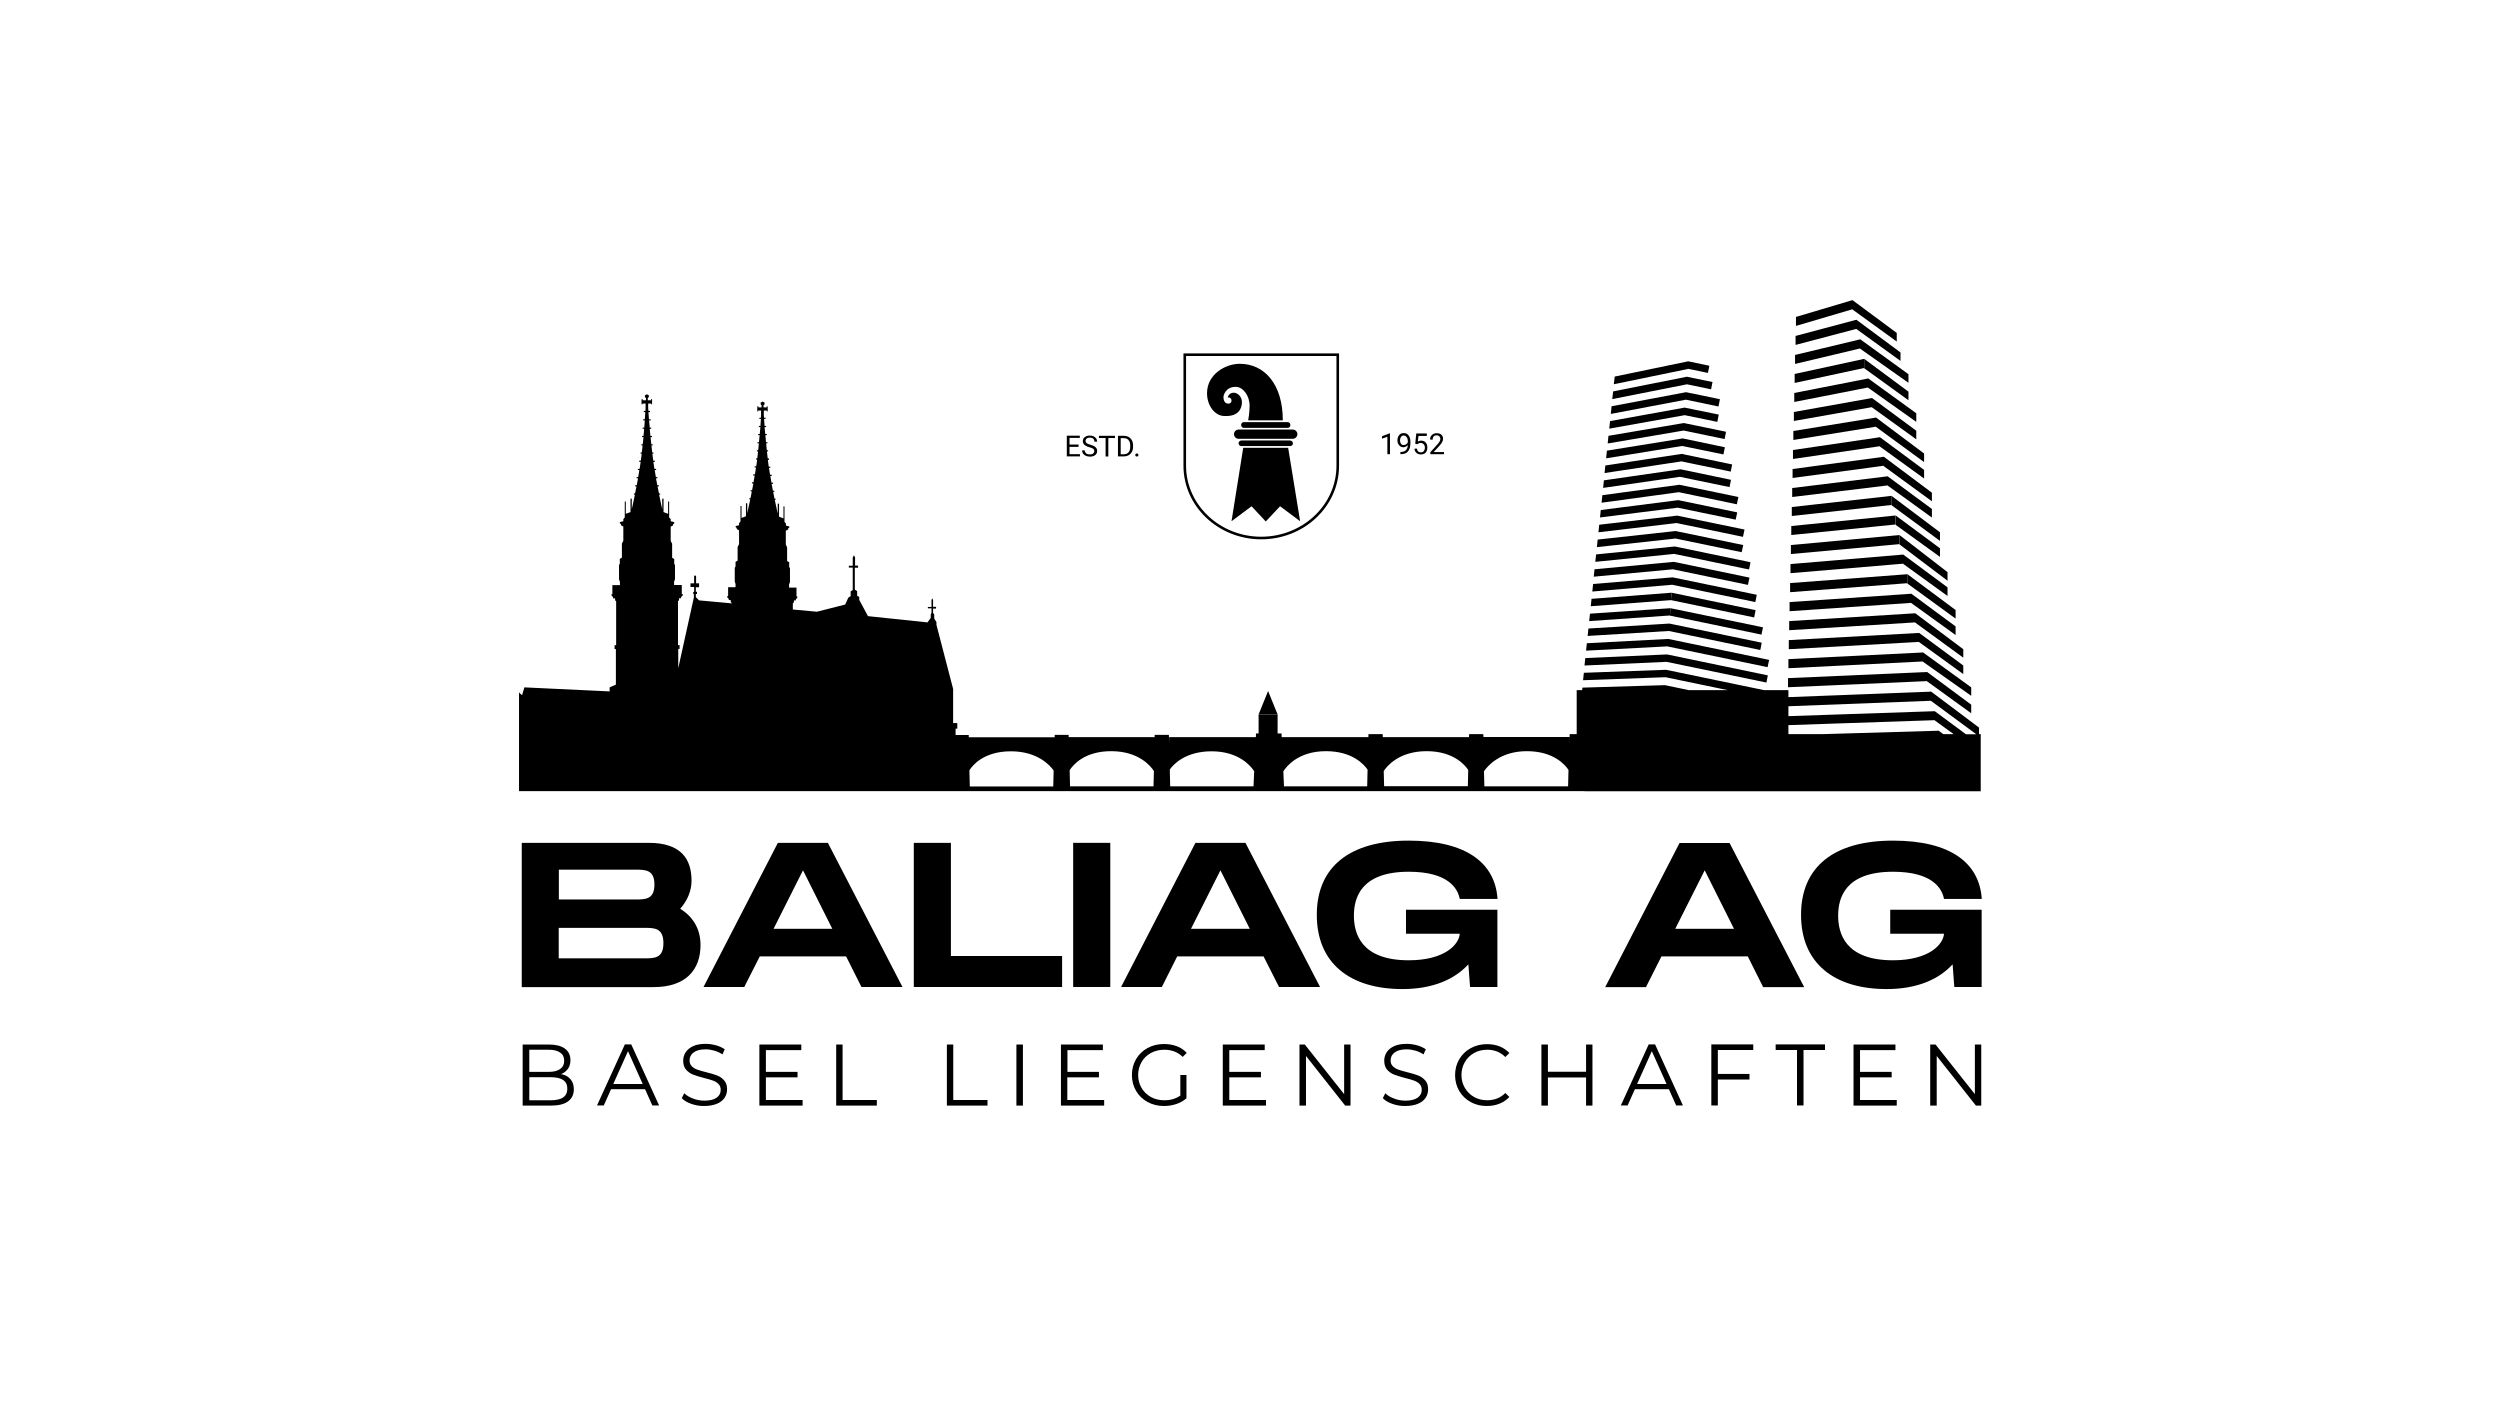 <?xml version="1.0" encoding="UTF-8"?> <!-- Generator: Adobe Illustrator 27.3.1, SVG Export Plug-In . SVG Version: 6.00 Build 0) --> <svg xmlns="http://www.w3.org/2000/svg" xmlns:xlink="http://www.w3.org/1999/xlink" id="Layer_1" x="0px" y="0px" viewBox="0 0 1920 1080" style="enable-background:new 0 0 1920 1080;" xml:space="preserve"> <g> <g> <g> <path d="M438.2,828.9c1.7,2,2.5,4.5,2.5,7.7c0,4-1.5,7.1-4.5,9.3c-3,2.2-7.4,3.2-13.2,3.2h-21.6v-46.9h20.2c5.2,0,9.3,1,12.2,3.1 c2.9,2.1,4.3,5.1,4.3,8.9c0,2.6-0.6,4.8-1.9,6.6c-1.3,1.8-3,3.2-5.3,4.1C434.1,825.5,436.5,826.9,438.2,828.9z M406.5,806.2v17 h14.9c3.8,0,6.7-0.7,8.8-2.2c2.1-1.5,3.1-3.6,3.1-6.3c0-2.8-1-4.9-3.1-6.3c-2.1-1.5-5-2.2-8.8-2.2H406.5z M432.5,842.8 c2.1-1.4,3.2-3.7,3.2-6.7c0-5.9-4.2-8.8-12.7-8.8h-16.5V845H423C427.2,845,430.4,844.3,432.5,842.8z"></path> <path d="M495.4,836.5h-26.1l-5.6,12.5h-5.2l21.4-46.9h4.9l21.4,46.9h-5.2L495.4,836.5z M493.6,832.5l-11.3-25.2l-11.3,25.2H493.6 z"></path> <path d="M531,847.8c-3.2-1.1-5.7-2.6-7.4-4.4l1.9-3.8c1.7,1.7,4,3.1,6.8,4.1c2.8,1.1,5.7,1.6,8.7,1.6c4.2,0,7.3-0.8,9.4-2.3 c2.1-1.5,3.1-3.5,3.1-6c0-1.9-0.6-3.4-1.7-4.5c-1.1-1.1-2.5-2-4.2-2.6s-4-1.3-6.9-2c-3.5-0.9-6.3-1.8-8.4-2.6 c-2.1-0.8-3.9-2.1-5.4-3.8c-1.5-1.7-2.2-4-2.2-6.9c0-2.4,0.6-4.5,1.9-6.5c1.3-1.9,3.2-3.5,5.8-4.7c2.6-1.2,5.8-1.7,9.6-1.7 c2.7,0,5.3,0.4,7.9,1.1c2.6,0.7,4.8,1.8,6.7,3l-1.7,4c-2-1.3-4.1-2.3-6.3-2.9c-2.2-0.6-4.4-1-6.6-1c-4.1,0-7.2,0.8-9.3,2.4 c-2.1,1.6-3.1,3.6-3.1,6.1c0,1.9,0.6,3.4,1.7,4.5c1.1,1.1,2.6,2,4.3,2.6c1.7,0.6,4,1.3,6.9,2c3.4,0.8,6.2,1.7,8.3,2.5 c2.1,0.8,3.9,2.1,5.4,3.8c1.5,1.7,2.2,3.9,2.2,6.8c0,2.4-0.6,4.5-1.9,6.5c-1.3,1.9-3.2,3.5-5.9,4.6c-2.6,1.1-5.9,1.7-9.7,1.7 C537.5,849.5,534.2,848.9,531,847.8z"></path> <path d="M616.4,844.8v4.3h-33.2v-46.9h32.2v4.3h-27.2v16.7h24.3v4.2h-24.3v17.4H616.4z"></path> <path d="M642.1,802.2h5v42.6h26.3v4.3h-31.2V802.2z"></path> <path d="M727.1,802.2h5v42.6h26.3v4.3h-31.2V802.2z"></path> <path d="M780.6,802.2h5v46.9h-5V802.2z"></path> <path d="M848,844.8v4.3h-33.2v-46.9H847v4.3h-27.2v16.7H844v4.2h-24.3v17.4H848z"></path> <path d="M906.4,825.6h4.8v17.9c-2.2,1.9-4.8,3.4-7.8,4.4c-3,1-6.1,1.5-9.4,1.5c-4.7,0-8.9-1-12.7-3.1c-3.8-2.1-6.7-4.9-8.8-8.5 c-2.1-3.6-3.2-7.7-3.2-12.2c0-4.5,1.1-8.6,3.2-12.2c2.1-3.6,5.1-6.5,8.8-8.5c3.8-2.1,8-3.1,12.7-3.1c3.6,0,6.9,0.6,9.8,1.7 c3,1.1,5.5,2.8,7.6,5.1l-3.1,3.1c-3.7-3.7-8.4-5.5-14.1-5.5c-3.8,0-7.2,0.8-10.3,2.5c-3.1,1.7-5.5,4-7.2,7 c-1.7,3-2.6,6.3-2.6,9.9c0,3.7,0.9,7,2.6,9.9c1.7,2.9,4.1,5.3,7.2,7c3,1.7,6.5,2.5,10.3,2.5c4.8,0,8.9-1.2,12.3-3.6V825.6z"></path> <path d="M972.3,844.8v4.3h-33.2v-46.9h32.2v4.3h-27.2v16.7h24.3v4.2h-24.3v17.4H972.3z"></path> <path d="M1037.2,802.2v46.9h-4.1l-30.1-38.1v38.1h-5v-46.9h4.1l30.2,38.1v-38.1H1037.2z"></path> <path d="M1069.4,847.8c-3.2-1.1-5.7-2.6-7.4-4.4l1.9-3.8c1.7,1.7,4,3.1,6.8,4.1c2.8,1.1,5.7,1.6,8.7,1.6c4.2,0,7.3-0.8,9.4-2.3 c2.1-1.5,3.1-3.5,3.1-6c0-1.9-0.6-3.4-1.7-4.5c-1.1-1.1-2.5-2-4.2-2.6c-1.7-0.6-4-1.3-6.9-2c-3.5-0.9-6.3-1.8-8.4-2.6 c-2.1-0.8-3.9-2.1-5.4-3.8c-1.5-1.7-2.2-4-2.2-6.9c0-2.4,0.6-4.5,1.9-6.5c1.2-1.9,3.2-3.5,5.8-4.7c2.6-1.2,5.8-1.7,9.6-1.7 c2.7,0,5.3,0.4,7.9,1.1c2.6,0.7,4.8,1.8,6.7,3l-1.7,4c-2-1.3-4.1-2.3-6.3-2.9c-2.2-0.6-4.4-1-6.6-1c-4.1,0-7.2,0.8-9.3,2.4 c-2.1,1.6-3.1,3.6-3.1,6.1c0,1.9,0.6,3.4,1.7,4.5c1.1,1.1,2.6,2,4.3,2.6c1.7,0.6,4,1.3,6.9,2c3.4,0.8,6.2,1.7,8.3,2.5 c2.1,0.8,3.9,2.1,5.4,3.8c1.5,1.7,2.2,3.9,2.2,6.8c0,2.4-0.6,4.5-1.9,6.5c-1.3,1.9-3.2,3.5-5.9,4.6c-2.6,1.1-5.9,1.7-9.7,1.7 C1075.9,849.5,1072.6,848.9,1069.4,847.8z"></path> <path d="M1129.5,846.4c-3.7-2.1-6.7-4.9-8.8-8.5c-2.1-3.6-3.2-7.7-3.2-12.2c0-4.5,1.1-8.6,3.2-12.2c2.1-3.6,5.1-6.5,8.8-8.5 c3.8-2.1,8-3.1,12.6-3.1c3.5,0,6.7,0.6,9.6,1.7c2.9,1.2,5.4,2.9,7.5,5.1l-3.1,3.1c-3.7-3.7-8.3-5.6-13.9-5.6 c-3.7,0-7.1,0.8-10.1,2.5c-3,1.7-5.4,4-7.1,7c-1.7,2.9-2.6,6.3-2.6,9.9c0,3.7,0.9,7,2.6,9.9c1.7,2.9,4.1,5.3,7.1,7 c3,1.7,6.4,2.5,10.1,2.5c5.6,0,10.3-1.9,13.9-5.6l3.1,3.1c-2.1,2.2-4.6,3.9-7.5,5.1c-3,1.2-6.2,1.8-9.7,1.8 C1137.4,849.5,1133.2,848.4,1129.5,846.4z"></path> <path d="M1223,802.2v46.9h-4.9v-21.6h-29.3v21.6h-5v-46.9h5v20.9h29.3v-20.9H1223z"></path> <path d="M1281.7,836.5h-26.1l-5.6,12.5h-5.2l21.4-46.9h4.9l21.4,46.9h-5.2L1281.7,836.5z M1279.9,832.5l-11.3-25.2l-11.3,25.2 H1279.9z"></path> <path d="M1319.3,806.4v18.4h24.3v4.3h-24.3v19.9h-5v-46.9h32.2v4.3H1319.3z"></path> <path d="M1380.2,806.4h-16.5v-4.3h37.9v4.3h-16.5v42.6h-5V806.4z"></path> <path d="M1456.7,844.8v4.3h-33.2v-46.9h32.2v4.3h-27.2v16.7h24.3v4.2h-24.3v17.4H1456.7z"></path> <path d="M1521.6,802.2v46.9h-4.1l-30.1-38.1v38.1h-5v-46.9h4.1l30.2,38.1v-38.1H1521.6z"></path> </g> </g> <g> <path d="M968.6,414.2c-32.9,0-59.7-25.3-59.7-56.5l0-86.3h119.5v86.3C1028.4,388.9,1001.6,414.2,968.6,414.2z M910.9,273.4l0,84.3 c0,30,25.9,54.5,57.7,54.5c31.8,0,57.8-24.4,57.8-54.5v-84.3H910.9z"></path> <path d="M951.3,329.9h41.5c2,0,3.6,1.6,3.6,3.5c0,2-1.6,3.6-3.6,3.6h-41.4h-0.1c-2,0-3.6-1.6-3.6-3.6 C947.7,331.5,949.3,329.9,951.3,329.9z M953.2,326.4c0,1.2,0.9,2.2,2,2.2h33.8c1.1,0,2-0.9,2-2.2c0-1.2-0.9-2.2-2-2.2h-33.8 C954,324.2,953.2,325.2,953.2,326.4z M990.8,338.3h-37.4c-1.2,0-2.2,1-2.2,2.1c0,1.2,1,2.2,2.2,2.2h37.4c1.2,0,2.2-1,2.2-2.2 C992.9,339.3,991.9,338.3,990.8,338.3z M989.3,343.9h-34.5l-9,56.4l15.4-11.5l10.9,11.7l11-11.7l15.4,11.5L989.3,343.9z M953.8,308.9c0-5.1-4.1-7.3-6.2-7.3c-2.4,0-4.2,1.4-4.7,3.7c1.9-0.3,2.9,0.9,2.9,2.2c0,2.1-1.4,2.5-2.4,2.5c-2.8,0-3.8-2.6-3.8-5 c0-1.2,1.5-7.9,9.4-7.9c5.7,0,10.7,6.8,10.7,14.5c0,5.4-1.1,11.2-1.1,11.2h26.6c0-27.9-14.2-43.4-33.1-43.4 c-10.9,0-25.1,8-25.1,22.6c0,9.5,6,17.5,13.4,17.5C951.5,320,953.8,313.4,953.8,308.9z"></path> </g> <g> <path d="M538,725.8c0,18.7-10.9,32.3-36.1,32.3H400.7V647.3h97.5c25.2,0,32.9,12.8,32.9,29.1c0,7.8-3.2,15.3-8.7,21.5 C531.8,703.8,538,712.9,538,725.8z M429.1,690.8h58.7h0.2c7.6,0,14.6,0,14.6-11.5c0-11.4-7-11.4-14.7-11.4h-58.7V690.8z M509.5,724.3c0-11.7-7-11.7-14.6-11.7h-65.8V736H495C502.6,736,509.5,736,509.5,724.3z"></path> <path d="M649.8,734.5h-66.3L571.6,758h-31.3l57.1-110.7h38.4L693.1,758h-31.5L649.8,734.5z M639.2,713.3l-22.5-44.9l-22.6,44.9 H639.2z"></path> <path d="M815.7,734.1V758H701.8V647.3h28.5v86.9H815.7z"></path> <path d="M852.7,758h-28.5V647.3h28.5V758z"></path> <path d="M970.4,734.5h-66.3L892.3,758H861l57.1-110.7h38.4l57.3,110.7h-31.5L970.4,734.5z M959.8,713.3l-22.5-44.9l-22.6,44.9 H959.8z"></path> <path d="M1079.8,698.7h70.2V758h-21l-1.3-17.4c-10.4,11.4-27.1,19-50.6,19c-40.8,0-65.8-20.2-65.8-57c0-36.7,25-57,70.6-57 c44.3,0,66.4,17.2,68.2,44.8h-29c-1.6-8.4-9.2-20.9-39.2-20.9c-37,0-42.1,20.4-42.1,33.7c0,13.4,5.2,34.3,42.1,34.3 c27.5,0,38.6-12,39.2-20.4h-41.3V698.7z"></path> <path d="M1342.3,734.5H1276l-11.9,23.6h-31.3l57.1-110.7h38.4l57.3,110.7h-31.5L1342.3,734.5z M1331.7,713.3l-22.5-44.9 l-22.6,44.9H1331.7z"></path> <path d="M1451.7,698.7h70.2V758h-21l-1.3-17.4c-10.4,11.4-27.1,19-50.6,19c-40.8,0-65.8-20.2-65.8-57c0-36.7,25-57,70.6-57 c44.3,0,66.4,17.2,68.2,44.8h-29c-1.6-8.4-9.2-20.9-39.2-20.9c-37,0-42.1,20.4-42.1,33.7c0,13.4,5.2,34.3,42.1,34.3 c27.5,0,38.6-12,39.2-20.4h-41.3V698.7z"></path> </g> <g> <path d="M828.3,343.2h-6.9v5.6h8v1.7h-10.1v-15.9h10v1.7h-7.9v5.1h6.9V343.2z"></path> <path d="M836.7,343.5c-1.8-0.5-3.1-1.2-3.9-1.9c-0.8-0.8-1.2-1.7-1.2-2.8c0-1.3,0.5-2.3,1.5-3.1s2.3-1.2,3.9-1.2 c1.1,0,2.1,0.2,2.9,0.6c0.9,0.4,1.5,1,2,1.7c0.5,0.7,0.7,1.6,0.7,2.4h-2.1c0-1-0.3-1.7-0.9-2.3c-0.6-0.6-1.5-0.8-2.6-0.8 c-1,0-1.8,0.2-2.4,0.7c-0.6,0.5-0.9,1.1-0.9,1.9c0,0.6,0.3,1.2,0.8,1.6c0.5,0.4,1.5,0.9,2.8,1.2c1.3,0.4,2.4,0.8,3.1,1.2 c0.7,0.4,1.3,1,1.7,1.6c0.4,0.6,0.5,1.3,0.5,2.1c0,1.3-0.5,2.3-1.5,3.1c-1,0.8-2.3,1.2-4,1.2c-1.1,0-2.1-0.2-3.1-0.6 s-1.7-1-2.2-1.7c-0.5-0.7-0.8-1.6-0.8-2.5h2.1c0,1,0.4,1.7,1.1,2.3s1.7,0.8,2.8,0.8c1.1,0,2-0.2,2.5-0.7c0.6-0.5,0.9-1.1,0.9-1.8 c0-0.8-0.3-1.4-0.8-1.8C839.2,344.3,838.2,343.9,836.7,343.5z"></path> <path d="M856.3,336.4h-5.1v14.2h-2.1v-14.2H844v-1.7h12.3V336.4z"></path> <path d="M858.6,350.6v-15.9h4.5c1.4,0,2.6,0.3,3.7,0.9c1.1,0.6,1.9,1.5,2.5,2.6c0.6,1.1,0.9,2.4,0.9,3.9v1c0,1.5-0.3,2.8-0.9,3.9 c-0.6,1.1-1.4,2-2.5,2.6s-2.3,0.9-3.7,0.9H858.6z M860.7,336.4v12.5h2.2c1.6,0,2.9-0.5,3.8-1.5c0.9-1,1.3-2.4,1.3-4.3v-0.9 c0-1.8-0.4-3.2-1.3-4.2c-0.8-1-2-1.5-3.6-1.5H860.7z"></path> <path d="M871.9,349.5c0-0.3,0.1-0.6,0.3-0.9c0.2-0.2,0.5-0.3,0.9-0.3s0.7,0.1,0.9,0.3c0.2,0.2,0.3,0.5,0.3,0.9 c0,0.3-0.1,0.6-0.3,0.8c-0.2,0.2-0.5,0.3-0.9,0.3s-0.7-0.1-0.9-0.3C872,350.1,871.9,349.8,871.9,349.5z"></path> </g> <g> <path d="M1067.5,348.8h-2v-13.4l-4.1,1.5V335l5.8-2.2h0.3V348.8z"></path> <path d="M1081.2,341.8c-0.4,0.5-0.9,0.9-1.5,1.2s-1.2,0.5-1.9,0.5c-0.9,0-1.7-0.2-2.4-0.7c-0.7-0.5-1.2-1.1-1.6-1.9 c-0.4-0.8-0.6-1.7-0.6-2.7c0-1.1,0.2-2,0.6-2.9c0.4-0.9,1-1.5,1.7-2c0.7-0.5,1.6-0.7,2.6-0.7c1.6,0,2.8,0.6,3.7,1.8 c0.9,1.2,1.4,2.8,1.4,4.8v0.6c0,3.1-0.6,5.3-1.8,6.8s-3.1,2.2-5.5,2.2h-0.4v-1.7h0.4c1.7,0,2.9-0.5,3.8-1.3 C1080.6,344.9,1081.1,343.6,1081.2,341.8z M1078.1,341.8c0.7,0,1.3-0.2,1.9-0.6c0.6-0.4,1-0.9,1.2-1.5v-0.8c0-1.3-0.3-2.4-0.9-3.2 c-0.6-0.8-1.3-1.2-2.2-1.2c-0.9,0-1.6,0.3-2.1,1s-0.8,1.6-0.8,2.7c0,1.1,0.3,2,0.8,2.7S1077.2,341.8,1078.1,341.8z"></path> <path d="M1086.9,340.8l0.8-7.9h8.1v1.9h-6.4l-0.5,4.3c0.8-0.5,1.7-0.7,2.6-0.7c1.4,0,2.6,0.5,3.4,1.4c0.9,1,1.3,2.2,1.3,3.9 c0,1.6-0.4,2.9-1.3,3.9s-2.1,1.4-3.7,1.4c-1.4,0-2.5-0.4-3.4-1.2c-0.9-0.8-1.4-1.9-1.5-3.2h1.9c0.1,0.9,0.4,1.6,1,2.1 c0.5,0.5,1.2,0.7,2.1,0.7c0.9,0,1.7-0.3,2.2-1s0.8-1.5,0.8-2.6c0-1.1-0.3-1.9-0.9-2.6c-0.6-0.6-1.3-1-2.3-1 c-0.9,0-1.6,0.2-2.1,0.6l-0.5,0.4L1086.9,340.8z"></path> <path d="M1108.9,348.8h-10.4v-1.5l5.5-6.1c0.8-0.9,1.4-1.7,1.7-2.3c0.3-0.6,0.5-1.2,0.5-1.8c0-0.8-0.3-1.5-0.8-2 c-0.5-0.5-1.2-0.8-2-0.8c-1,0-1.8,0.3-2.3,0.9c-0.6,0.6-0.8,1.4-0.8,2.4h-2c0-1.5,0.5-2.6,1.4-3.5c0.9-0.9,2.2-1.4,3.8-1.4 c1.5,0,2.6,0.4,3.5,1.2c0.9,0.8,1.3,1.8,1.3,3.1c0,1.6-1,3.4-3,5.6l-4.3,4.6h8V348.8z"></path> </g> <g> <polygon points="973.9,530.7 966.6,548.7 981.2,548.7 "></polygon> <polygon points="1285.1,437.3 1342.4,449.2 1343.6,443.6 1285.5,431.5 1285.5,431.5 1285.5,431.5 1285.5,431.5 1285.5,431.5 1224.6,437.2 1224,442.9 1285.1,437.2 "></polygon> <polygon points="1340,436.7 1343.3,437.3 1344.4,431.8 1341.1,431.1 1286.3,419.7 1286.3,419.7 1286.3,419.7 1286.2,419.7 1286.2,419.7 1225.8,425.8 1225.2,431.5 1285.8,425.4 "></polygon> <polygon points="1283.8,455.2 1283.3,460.9 1347.2,474.2 1348.3,468.6 "></polygon> <polygon points="1284.2,449.1 1284.2,449.1 1344.8,461.7 1348.1,462.4 1349.2,456.8 1345.9,456.1 1284.6,443.4 1284.6,443.4 1284.6,443.4 1284.6,443.4 1284.6,443.4 1223.5,448.5 1222.9,454.3 1284.2,449.1 "></polygon> <polygon points="1282.5,472.8 1349.5,486.7 1352.8,487.4 1354,481.8 1350.7,481.1 1282.9,467.1 "></polygon> <polygon points="1296.2,283.2 1311.7,286.4 1312.8,280.9 1296.6,277.5 1296.6,277.5 1296.5,277.5 1296.5,277.5 1296.5,277.5 1240.1,289.2 1239.4,295.1 1296.2,283.4 "></polygon> <polygon points="1295.4,295.2 1295.4,295.1 1314.1,299 1315.2,293.4 1295.8,289.4 1295.8,289.3 1295.7,289.3 1295.7,289.3 1295.6,289.3 1295.6,289.3 1238.9,300.6 1238.2,306.5 1295.3,295.2 "></polygon> <polygon points="1294.5,306.9 1319.8,312.2 1320.9,306.6 1317.6,305.9 1294.9,301.2 1294.9,301.2 1294.9,301.2 1294.9,301.2 1294.9,301.2 1237.7,312 1237.1,317.9 1294.5,307 "></polygon> <polygon points="1293.6,318.8 1318.9,324 1320,318.4 1294,313.1 1294,313 1236.5,323.4 1235.9,329.2 1293.6,318.9 "></polygon> <polygon points="1292.8,330.6 1324.5,337.2 1325.6,331.6 1322.3,330.9 1293.2,324.9 1293.2,324.9 1293.2,324.9 1293.1,324.9 1293.1,324.9 1235.3,334.7 1234.7,340.6 1292.8,330.7 "></polygon> <polygon points="1291.9,342.5 1323.6,349 1324.7,343.5 1292.3,336.7 1292.3,336.7 1292.3,336.7 1292.3,336.7 1292.3,336.7 1234.1,346.1 1233.5,352 1291.9,342.5 "></polygon> <polygon points="1291.1,354.3 1325.9,361.5 1329.2,362.2 1330.3,356.7 1327,356 1291.5,348.6 1291.5,348.6 1291.4,348.6 1291.4,348.6 1291.4,348.6 1232.9,357.5 1232.3,363.3 1291,354.4 "></polygon> <polygon points="1290.2,366.2 1328.3,374.1 1329.4,368.5 1290.6,360.4 1290.6,360.4 1290.6,360.4 1290.6,360.4 1290.6,360.4 1231.8,368.9 1231.2,374.7 1290.2,366.2 "></polygon> <polygon points="1289.3,378 1330.6,386.6 1333.9,387.3 1335.1,381.7 1331.8,381 1289.8,372.3 1289.8,372.3 1289.7,372.3 1289.7,372.3 1289.7,372.3 1230.6,380.3 1230,386.1 1289.3,378 "></polygon> <polygon points="1288.5,389.9 1333,399.1 1334.2,393.5 1288.9,384.1 1288.9,384.1 1288.9,384.1 1288.9,384.1 1288.9,384.1 1229.4,391.7 1228.8,397.4 1288.5,389.9 "></polygon> <polygon points="1287.6,401.7 1335.3,411.6 1335.3,411.6 1338.6,412.3 1339.8,406.7 1336.5,406 1288,396 1288,396 1288,396 1288,396 1288,396 1228.2,403 1227.6,408.8 1287.6,401.7 "></polygon> <polygon points="1286.8,413.6 1337.6,424.1 1338.8,418.6 1287.2,407.9 1287.2,407.8 1287.1,407.8 1287.1,407.8 1287.1,407.8 1227,414.4 1226.4,420.2 1286.8,413.6 "></polygon> <polygon points="1283.8,455.2 1222.3,459.9 1221.7,465.6 1221.7,465.6 1283.3,460.9 "></polygon> <polygon points="1282.9,467.1 1221.1,471.3 1220.5,477 1282.5,472.7 "></polygon> <polygon points="1282,479.4 1281.6,484.6 1351.9,499.2 1353,493.6 1282.1,478.9 1219.9,482.7 1219.3,488.4 1281.6,484.6 "></polygon> <polygon points="1281.2,490.7 1281.2,490.7 1280.8,496.5 1354.2,511.7 1357.5,512.4 1358.7,506.8 1281.2,490.7 1218.7,494 1218.1,499.7 1280.8,496.4 "></polygon> <polygon points="1279.9,508.3 1279.9,508.3 1356.6,524.2 1357.7,518.7 1280.3,502.6 1280.3,502.6 1280.3,502.6 1280.3,502.6 1280.3,502.6 1217.5,505.4 1216.9,511.1 1217,511.1 "></polygon> <polygon points="1422.7,237.7 1456.7,262.3 1456.7,255.7 1422.7,230.5 1379.3,243.4 1379.3,250.3 1422.7,237.5 "></polygon> <polygon points="1425.6,252.6 1459.6,277.2 1459.6,270.7 1425.6,245.5 1425.6,245.6 1379,258 1379,264.9 1425.6,252.6 "></polygon> <polygon points="1428.6,267.8 1465.7,294 1465.7,287.4 1428.7,260.6 1428.7,260.6 1428.6,260.6 1428.6,260.6 1428.6,260.6 1378.6,272.6 1378.6,279.5 1428.6,267.6 "></polygon> <polygon points="1465.7,307.4 1465.7,300.8 1431.7,275.6 1431.7,282.8 "></polygon> <polygon points="1434.6,297.7 1471.7,324 1471.7,317.4 1434.6,290.5 1434.6,290.7 1378,301.8 1378,308.7 1434.6,297.6 "></polygon> <polygon points="1437.6,312.8 1471.7,337.4 1471.7,330.8 1437.6,305.6 1437.6,305.7 1377.7,316.4 1377.7,323.3 1437.6,312.7 "></polygon> <polygon points="1440.7,327.8 1477.7,354.9 1477.7,348.3 1440.7,320.6 1440.7,320.7 1377.3,331 1377.3,337.9 1440.7,327.7 "></polygon> <polygon points="1443.7,342.9 1477.7,367.5 1477.7,360.9 1443.7,335.7 1443.7,335.8 1377,345.6 1377,352.5 1443.7,342.7 "></polygon> <polygon points="1446.7,358 1483.7,385 1483.7,378.4 1446.8,350.8 1446.8,350.8 1446.7,350.8 1446.7,350.8 1446.7,350.8 1376.7,360.2 1376.7,367.1 1446.7,357.7 "></polygon> <polygon points="1449.7,372.9 1483.7,397.5 1483.7,390.9 1449.7,365.8 1449.7,365.8 1376.4,374.8 1376.4,381.7 1449.7,372.8 "></polygon> <polygon points="1452.8,388.1 1489.9,415.4 1489.9,408.8 1452.8,380.9 "></polygon> <polygon points="1489.9,421.1 1455.9,395.9 1455.9,403.1 1489.9,427.7 "></polygon> <polygon points="1458.8,418.1 1495.7,446 1495.7,439.4 1458.8,410.9 "></polygon> <polygon points="1461.7,433.1 1495.7,457.7 1495.7,451.1 1461.8,426 1461.8,425.9 1461.8,425.9 1461.7,425.9 1461.7,425.9 1375.1,433.2 1375.1,440.2 1461.7,432.9 "></polygon> <polygon points="1464.8,448.1 1501.9,475.1 1501.9,468.5 1464.8,440.9 "></polygon> <polygon points="1467.8,463.1 1501.9,487.7 1501.9,481.1 1467.8,455.9 1467.8,456 1374.4,462.4 1374.4,469.4 1467.8,463 "></polygon> <polygon points="1470.8,478.1 1507.8,505.1 1507.8,498.6 1470.8,470.9 1470.8,471 1374.1,477 1374.1,484 1470.8,478 "></polygon> <polygon points="1473.8,493.1 1507.8,517.7 1507.8,511.1 1473.8,486 1473.8,486.1 1373.8,491.6 1373.8,498.6 1473.8,493 "></polygon> <polygon points="1476.8,508.2 1513.9,534.4 1513.9,527.9 1476.8,501 1476.8,501.1 1373.5,506.2 1373.5,513.2 1476.8,508 "></polygon> <polygon points="1479.9,523.2 1513.9,547.8 1513.9,541.2 1479.9,516 1479.9,516.1 1373.2,520.8 1373.2,527.8 1479.9,523.1 "></polygon> <polygon points="1431.7,275.6 1378.3,287.2 1378.3,294.1 1431.7,282.6 "></polygon> <polygon points="1452.8,380.8 1376.1,389.4 1376.1,396.3 1452.8,387.8 "></polygon> <polygon points="1455.8,395.9 1375.7,404 1375.7,410.9 1455.8,402.8 "></polygon> <polygon points="1458.8,410.9 1375.4,418.6 1375.4,425.5 1458.8,417.9 "></polygon> <polygon points="1464.8,441 1374.8,447.8 1374.8,454.8 1464.8,447.9 "></polygon> <path d="M1519.9,563.8v-5l-37-27.8v0.2l-109.4,4.2V530h-18.8l-75.2-15.6l0,0l0,0l0,0v0l-63.1,2.3l-0.6,5.7v0l63.3-2.3l0,0 l47.7,9.9h-29.9l-18.2-3.8v0l0,0l0,0v0l-63.4,1.9l-0.2,1.9h-4.2v33.8h-5.4l-0.2,8.8l0.1-6.6h-66.1l0,0l-0.1-2.2h-10.9l-0.1,2.3 H1062l-0.1-2.3h-10.9l-0.1,2.3h-66.6l0.2,4.3l-0.3-7.1h-3v-14.6h-14.6v14.6h-2l-0.1,2.8l0,0h-66.6v5.1l-0.2-6.8h-10.9l-0.1,2.5 l0-0.8h-66l0-1.7H810l0,1.9v-0.1h-66l0-1.7h-10l-0.1-0.1v-4.8h1.3v-4.3H732v-26.2l-12.8-49.2v-2.1l-1.7-2.8v-3.1l-0.9-1.2v-3.3 h2.3V466h-2.3v-5.2l-0.7-1.3l-0.5,1.3v5.3h-2.8v1.1h2.8v3.4l-0.6,1.2v2.8l-2.5,3.4l-45.7-4.8l-6.7-12.5v-2.3l-1.6-0.8V454 l-1.8-1.2V436h2.5v-1.6h-2.3v-6.3l-0.9-1.7l-0.9,1.9v6.2h-3v1.4h3v17.3l-1.6,0.9v3.7l-1.8,1.2l-2.4,5.3l-21.7,5.5l-18.5-1.7v-4.7 l0.7-0.6l0.2-1.7h1.4v-0.9l1.1-1v-1.2h-0.6v-6.7h-5.7v-2.5l0.7-1.8v-10.6l-0.6-1v-3.6l-1.6-0.9v-10.5l-1-2.2v-10.6l1.8-1v-0.8 l0.9-0.7v-0.8l-2.6-0.6v-1.6l-1.1-1.3v-11.9h-0.8v9.2l-3.4-1.3v-10h-1v7.7c0,0-1-4.4-2.3-10.7h0.7v-0.9h-0.9 c-0.3-1.6-0.7-3.4-1-5.2h0.9v-0.9h-1.1c-0.3-1.7-0.7-3.4-1-5.2h1.1v-0.9h-1.2c-0.3-1.7-0.6-3.5-0.9-5.2h1.1v-0.9h-1.3 c-0.3-1.7-0.5-3.4-0.8-5.1c0-0.1,0-0.1,0-0.2h1v-0.9h-1.2c-0.2-1.7-0.4-3.4-0.7-5.2h0.8V352h-0.9c-0.2-1.7-0.4-3.5-0.6-5.3h0.9 v-0.9h-1c-0.2-1.8-0.4-3.6-0.5-5.3h1v-0.9h-1.1c-0.2-1.8-0.3-3.6-0.5-5.4h1.1v-0.9h-1.2c-0.2-1.9-0.3-3.7-0.5-5.3h1.2v-0.9h-1.2 c-0.2-2.1-0.3-3.9-0.4-5.4h1.2v-0.9h-1.2c-0.1-1.3-0.2-2.1-0.2-2.1v-3.4h2.3v0.6h0.7v-3.8h-0.8v0.8h-2.4v-1.6l0.8-0.8v-1.3 l-1.5-0.8l-1.5,0.8v1.3l0.7,0.8v1.6h-2.4v-0.8h-0.9v3.8h0.7v-0.6h2.2v3.4c0,0,0,0.8-0.1,2.1h-1.2v0.9h1.2 c-0.1,1.4-0.3,3.2-0.4,5.4h-1.2v0.9h1.2c-0.1,1.6-0.3,3.4-0.5,5.3h-1.2v0.9h1.1c-0.2,1.8-0.3,3.5-0.5,5.4h-1.1v0.9h1 c-0.2,1.8-0.3,3.6-0.5,5.3h-1v0.9h0.9c-0.2,1.8-0.4,3.6-0.6,5.3h-0.9v0.9h0.8c-0.2,1.8-0.4,3.6-0.7,5.2h-1.2v0.9h1 c0,0,0,0.1,0,0.2c-0.2,1.6-0.5,3.4-0.8,5.1h-1.3v0.9h1.1c-0.3,1.8-0.6,3.5-0.9,5.2h-1.2v0.9h1.1c-0.3,1.8-0.7,3.5-1,5.2h-1.1v0.9 h0.9c-0.3,1.8-0.7,3.6-1,5.2h-0.9v0.9h0.7c-1.3,6.4-2.3,10.7-2.3,10.7v-7.7h-1v10l-3.4,1.3v-9.2h-0.8v11.9l-1.1,1.3v1.6l-2.6,0.6 v0.8l0.8,0.7v0.8l1.8,1v10.6l-1.1,2.2v10.5l-1.6,0.9v3.6l-0.6,1v10.6l0.6,1.8v2.5h-5.7v6.7h-0.6v1.2l1.1,1v0.9h1.4l0.2,1.7 l0.7,0.6v0.3l-25.1-2.3l-2.5-2.5v-2.4h0.9v-1.7h-0.9V451h2.5v-3h-2.3v-5.9h-1.5v5.9h-2.8v2.8h2.8v3.8h-0.7v1.6h0.5v2.6l-12,54.4 v-14.8h1v-3h-1.2v-33.7l0.7-0.6l0.2-1.7h1.5v-1l1.2-1v-1.2h-0.7v-6.9h-5.9v-2.6l0.7-1.8v-10.9l-0.6-1v-3.7l-1.6-0.9v-10.8 l-1.1-2.2v-10.9l1.8-1v-0.8l0.9-0.8V401l-2.7-0.7v-1.6l-1.2-1.3v-12.2h-0.8v9.4l-3.5-1.3V383h-1v8c0,0-1.1-4.5-2.4-11.1h0.8V379 h-0.9c-0.3-1.7-0.7-3.5-1.1-5.4h1v-0.9h-1.2c-0.3-1.8-0.7-3.6-1-5.4h1.1v-0.9h-1.2c-0.3-1.8-0.6-3.6-0.9-5.4h1.1v-0.9h-1.3 c-0.3-1.8-0.6-3.5-0.8-5.2c0-0.1,0-0.1,0-0.2h1.1v-0.9h-1.2c-0.2-1.7-0.4-3.5-0.7-5.4h0.8v-0.9h-0.9c-0.2-1.8-0.4-3.6-0.6-5.4h0.9 v-0.9h-1c-0.2-1.8-0.4-3.7-0.6-5.5h1.1v-0.9h-1.2c-0.2-1.9-0.3-3.7-0.5-5.5h1.1v-0.9H499c-0.2-2-0.3-3.8-0.5-5.5h1.2v-0.9h-1.3 c-0.2-2.2-0.3-4.1-0.4-5.5h1.2v-0.9H498c-0.1-1.4-0.2-2.3-0.2-2.3v-3.4h2.3v0.6h0.7v-3.9H500v0.8h-2.5v-1.7l0.8-0.8v-1.3l-1.5-0.8 l-1.5,0.8v1.3l0.8,0.8v1.7h-2.5v-0.8h-0.9v3.9h0.8v-0.6h2.3v3.4c0,0,0,0.8-0.1,2.3h-1.3v0.9h1.2c-0.1,1.4-0.2,3.3-0.4,5.5h-1.2 v0.9h1.2c-0.1,1.7-0.3,3.5-0.4,5.5h-1.2v0.9h1.1c-0.1,1.8-0.3,3.6-0.5,5.5h-1.1v0.9h1.1c-0.2,1.8-0.4,3.6-0.6,5.5h-1v0.9h0.9 c-0.2,1.8-0.4,3.7-0.6,5.4h-0.9v0.9h0.8c-0.2,1.8-0.4,3.7-0.7,5.4h-1.2v0.9h1.1c0,0,0,0.1,0,0.2c-0.2,1.7-0.5,3.4-0.8,5.2h-1.3 v0.9h1.1c-0.3,1.8-0.6,3.6-0.9,5.4h-1.2v0.9h1.1c-0.3,1.8-0.7,3.7-1,5.4h-1.2v0.9h1c-0.4,1.9-0.7,3.7-1.1,5.4h-0.9v0.9h0.8 c-1.3,6.5-2.4,11.1-2.4,11.1v-8h-1v10.3l-3.6,1.3v-9.4h-0.8v12.2l-1.1,1.3v1.6l-2.7,0.7v0.8l0.9,0.8v0.8l1.8,1v10.9l-1.1,2.2v10.8 l-1.6,0.9v3.7l-0.6,1V445l0.7,1.8v2.6h-5.8v6.9h-0.6v1.2l1.1,1v1h1.5l0.2,1.7l0.7,0.6v33.7h-1.2v3h1v27.3l-4.8,2.1v3.1l-65.5-3.1 l-1.7,5.9c0,0-1.2-0.5-2.4-2.1v75.9h88h245.9h9.1h3.9h64h13h63.9h13h63.7h23.9h229.9v0.1h304.3v-43.9H1519.9z M1172.6,576.9 c20.5,0,29.5,10.5,32,14.4l-0.3,12.6h-64.3l-0.3-11.6C1142.4,588.4,1152,576.9,1172.6,576.9z M1095.6,576.9 c20.5,0,29.4,10.5,32,14.4l-0.3,12.5h-64.3l-0.3-11.6C1064.8,588.8,1074.2,576.9,1095.6,576.9z M744.8,603.9l-0.3-12.3 c2.3-3.7,10.9-14.6,31.9-14.6c20.4,0,30.1,10.8,32.8,14.8l-0.3,12.2H744.8z M821.8,603.9l-0.3-12.4c2.4-3.7,11-14.6,31.9-14.6 c21.3,0,30.6,11.7,32.8,15.3l-0.3,11.7H821.8z M898.7,603.9l-0.3-12.9c2.9-4.2,12.3-14,32.1-14c21.3,0,30.5,11.8,32.7,15.3l0,0.4 l-0.5,11.2H898.7z M986.1,603.9l-0.5-11.5c2-3.2,11-15.5,32.7-15.5c20.3,0,29.3,10.2,32,14.2l-0.3,12.8H986.1z M1492.4,563.8 l-3.5-2.6v0l0,0l-0.1-0.1v0.1l-88.5,2.6h-26.8v-6.9l112.4-3.8v0.2l14.5,10.5H1492.4z M1509.7,563.8l-23.8-17.6v0l0,0l0,0v0 l-112.4,3.8v-7.6l109.4-4.2v0l34.9,25.7H1509.7z"></path> </g> </g> </svg> 